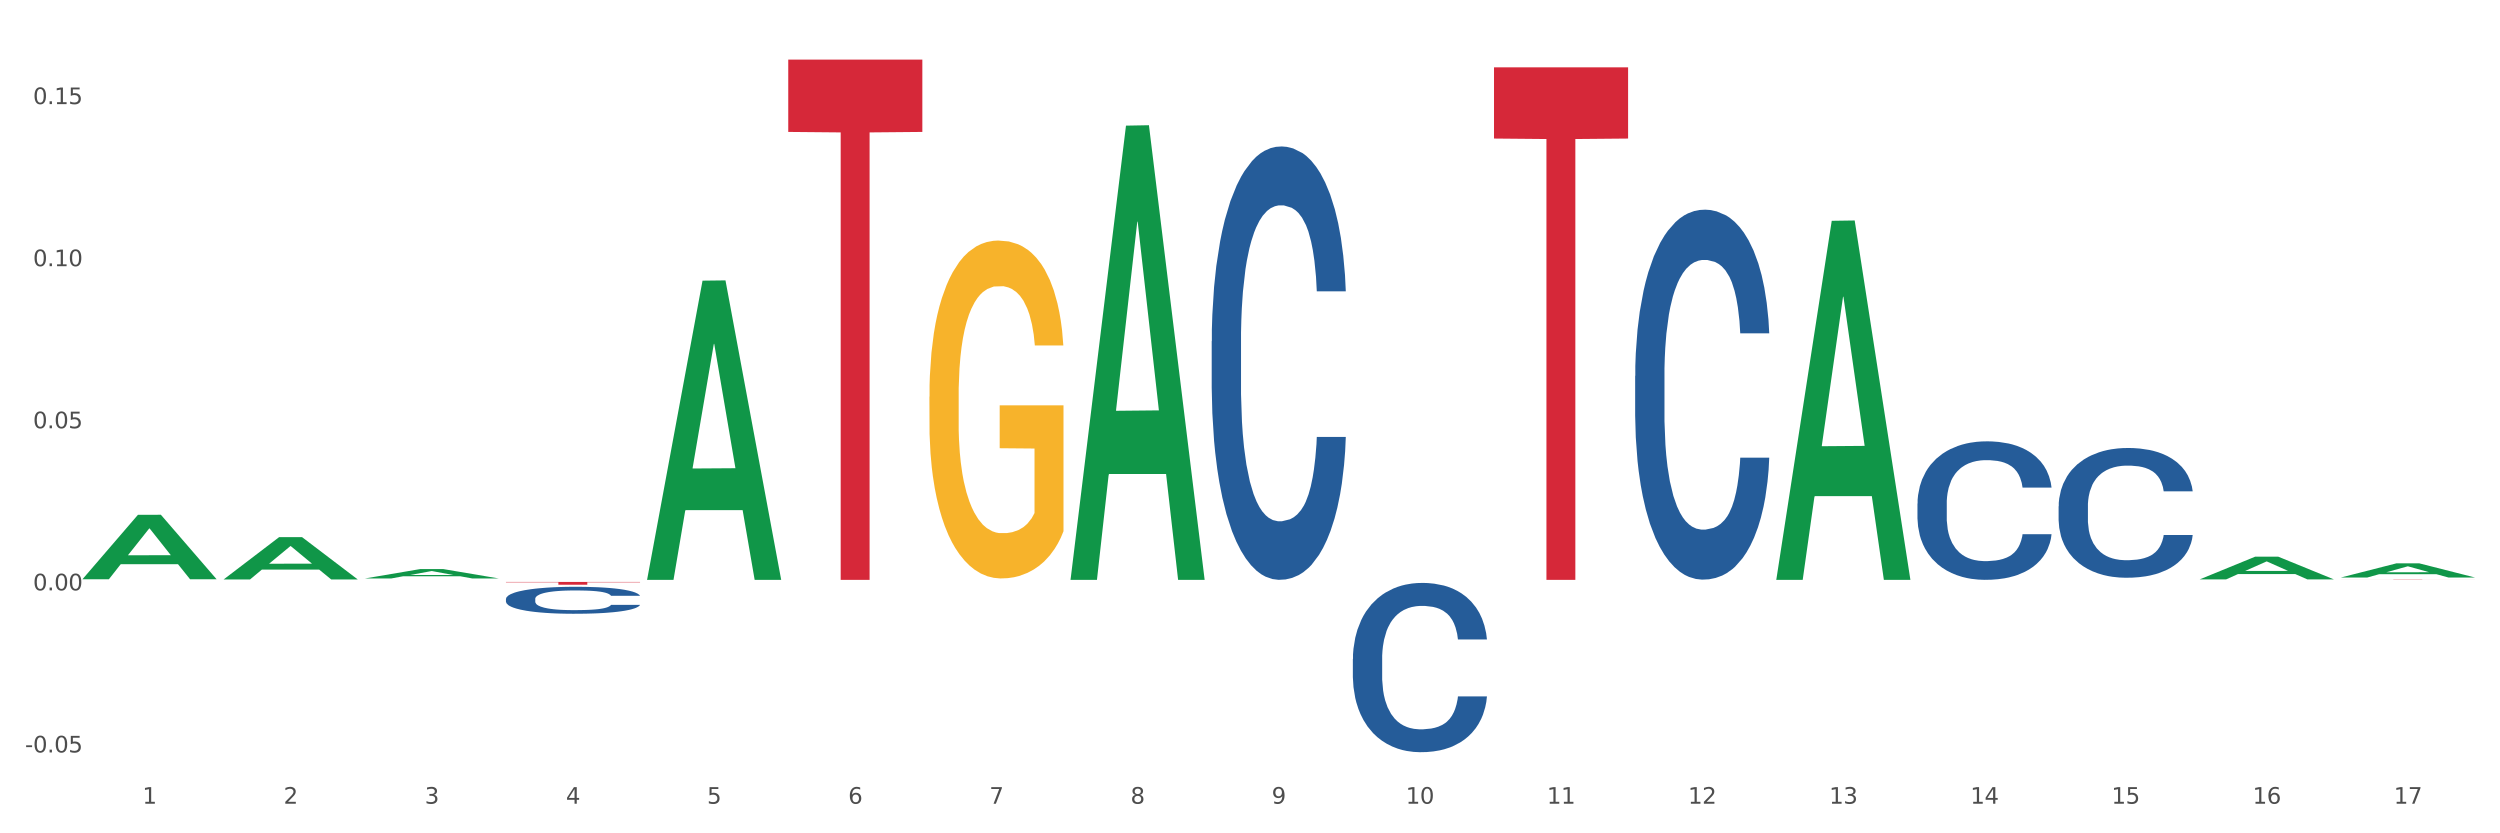 <?xml version="1.0" encoding="utf-8" standalone="no"?>
<!DOCTYPE svg PUBLIC "-//W3C//DTD SVG 1.1//EN"
  "http://www.w3.org/Graphics/SVG/1.1/DTD/svg11.dtd">
<svg xmlns:xlink="http://www.w3.org/1999/xlink" width="1080pt" height="360pt" viewBox="0 0 1080 360" xmlns="http://www.w3.org/2000/svg" version="1.1">
 <rect x="0" y="0" width="1080" height="360" fill="#333333" stroke="none"/>
 <defs>
  <style type="text/css">*{stroke-linejoin: round; stroke-linecap: butt}</style>
 </defs>
 <g id="figure_1">
  <g id="patch_1">
   <path d="M 0 360 
L 1080 360 
L 1080 0 
L 0 0 
z
" style="fill: #ffffff; stroke: #ffffff; stroke-linejoin: miter"/>
  </g>
  <g id="axes_1">
   <g id="matplotlib.axis_1">
    <g id="xtick_1">
     <g id="text_1">
      <!-- 1 -->
      <g style="fill: #4d4d4d" transform="translate(61.549 347.204) scale(0.096 -0.096)">
       <defs>
        <path id="DejaVuSans-31" d="M 794 531 
L 1825 531 
L 1825 4091 
L 703 3866 
L 703 4441 
L 1819 4666 
L 2450 4666 
L 2450 531 
L 3481 531 
L 3481 0 
L 794 0 
L 794 531 
z
" transform="scale(0.016)"/>
       </defs>
       <use xlink:href="#DejaVuSans-31"/>
      </g>
     </g>
    </g>
    <g id="xtick_2">
     <g id="text_2">
      <!-- 2 -->
      <g style="fill: #4d4d4d" transform="translate(122.526 347.204) scale(0.096 -0.096)">
       <defs>
        <path id="DejaVuSans-32" d="M 1228 531 
L 3431 531 
L 3431 0 
L 469 0 
L 469 531 
Q 828 903 1448 1529 
Q 2069 2156 2228 2338 
Q 2531 2678 2651 2914 
Q 2772 3150 2772 3378 
Q 2772 3750 2511 3984 
Q 2250 4219 1831 4219 
Q 1534 4219 1204 4116 
Q 875 4013 500 3803 
L 500 4441 
Q 881 4594 1212 4672 
Q 1544 4750 1819 4750 
Q 2544 4750 2975 4387 
Q 3406 4025 3406 3419 
Q 3406 3131 3298 2873 
Q 3191 2616 2906 2266 
Q 2828 2175 2409 1742 
Q 1991 1309 1228 531 
z
" transform="scale(0.016)"/>
       </defs>
       <use xlink:href="#DejaVuSans-32"/>
      </g>
     </g>
    </g>
    <g id="xtick_3">
     <g id="text_3">
      <!-- 3 -->
      <g style="fill: #4d4d4d" transform="translate(183.503 347.204) scale(0.096 -0.096)">
       <defs>
        <path id="DejaVuSans-33" d="M 2597 2516 
Q 3050 2419 3304 2112 
Q 3559 1806 3559 1356 
Q 3559 666 3084 287 
Q 2609 -91 1734 -91 
Q 1441 -91 1130 -33 
Q 819 25 488 141 
L 488 750 
Q 750 597 1062 519 
Q 1375 441 1716 441 
Q 2309 441 2620 675 
Q 2931 909 2931 1356 
Q 2931 1769 2642 2001 
Q 2353 2234 1838 2234 
L 1294 2234 
L 1294 2753 
L 1863 2753 
Q 2328 2753 2575 2939 
Q 2822 3125 2822 3475 
Q 2822 3834 2567 4026 
Q 2313 4219 1838 4219 
Q 1578 4219 1281 4162 
Q 984 4106 628 3988 
L 628 4550 
Q 988 4650 1302 4700 
Q 1616 4750 1894 4750 
Q 2613 4750 3031 4423 
Q 3450 4097 3450 3541 
Q 3450 3153 3228 2886 
Q 3006 2619 2597 2516 
z
" transform="scale(0.016)"/>
       </defs>
       <use xlink:href="#DejaVuSans-33"/>
      </g>
     </g>
    </g>
    <g id="xtick_4">
     <g id="text_4">
      <!-- 4 -->
      <g style="fill: #4d4d4d" transform="translate(244.48 347.204) scale(0.096 -0.096)">
       <defs>
        <path id="DejaVuSans-34" d="M 2419 4116 
L 825 1625 
L 2419 1625 
L 2419 4116 
z
M 2253 4666 
L 3047 4666 
L 3047 1625 
L 3713 1625 
L 3713 1100 
L 3047 1100 
L 3047 0 
L 2419 0 
L 2419 1100 
L 313 1100 
L 313 1709 
L 2253 4666 
z
" transform="scale(0.016)"/>
       </defs>
       <use xlink:href="#DejaVuSans-34"/>
      </g>
     </g>
    </g>
    <g id="xtick_5">
     <g id="text_5">
      <!-- 5 -->
      <g style="fill: #4d4d4d" transform="translate(305.457 347.204) scale(0.096 -0.096)">
       <defs>
        <path id="DejaVuSans-35" d="M 691 4666 
L 3169 4666 
L 3169 4134 
L 1269 4134 
L 1269 2991 
Q 1406 3038 1543 3061 
Q 1681 3084 1819 3084 
Q 2600 3084 3056 2656 
Q 3513 2228 3513 1497 
Q 3513 744 3044 326 
Q 2575 -91 1722 -91 
Q 1428 -91 1123 -41 
Q 819 9 494 109 
L 494 744 
Q 775 591 1075 516 
Q 1375 441 1709 441 
Q 2250 441 2565 725 
Q 2881 1009 2881 1497 
Q 2881 1984 2565 2268 
Q 2250 2553 1709 2553 
Q 1456 2553 1204 2497 
Q 953 2441 691 2322 
L 691 4666 
z
" transform="scale(0.016)"/>
       </defs>
       <use xlink:href="#DejaVuSans-35"/>
      </g>
     </g>
    </g>
    <g id="xtick_6">
     <g id="text_6">
      <!-- 6 -->
      <g style="fill: #4d4d4d" transform="translate(366.434 347.204) scale(0.096 -0.096)">
       <defs>
        <path id="DejaVuSans-36" d="M 2113 2584 
Q 1688 2584 1439 2293 
Q 1191 2003 1191 1497 
Q 1191 994 1439 701 
Q 1688 409 2113 409 
Q 2538 409 2786 701 
Q 3034 994 3034 1497 
Q 3034 2003 2786 2293 
Q 2538 2584 2113 2584 
z
M 3366 4563 
L 3366 3988 
Q 3128 4100 2886 4159 
Q 2644 4219 2406 4219 
Q 1781 4219 1451 3797 
Q 1122 3375 1075 2522 
Q 1259 2794 1537 2939 
Q 1816 3084 2150 3084 
Q 2853 3084 3261 2657 
Q 3669 2231 3669 1497 
Q 3669 778 3244 343 
Q 2819 -91 2113 -91 
Q 1303 -91 875 529 
Q 447 1150 447 2328 
Q 447 3434 972 4092 
Q 1497 4750 2381 4750 
Q 2619 4750 2861 4703 
Q 3103 4656 3366 4563 
z
" transform="scale(0.016)"/>
       </defs>
       <use xlink:href="#DejaVuSans-36"/>
      </g>
     </g>
    </g>
    <g id="xtick_7">
     <g id="text_7">
      <!-- 7 -->
      <g style="fill: #4d4d4d" transform="translate(427.411 347.204) scale(0.096 -0.096)">
       <defs>
        <path id="DejaVuSans-37" d="M 525 4666 
L 3525 4666 
L 3525 4397 
L 1831 0 
L 1172 0 
L 2766 4134 
L 525 4134 
L 525 4666 
z
" transform="scale(0.016)"/>
       </defs>
       <use xlink:href="#DejaVuSans-37"/>
      </g>
     </g>
    </g>
    <g id="xtick_8">
     <g id="text_8">
      <!-- 8 -->
      <g style="fill: #4d4d4d" transform="translate(488.388 347.204) scale(0.096 -0.096)">
       <defs>
        <path id="DejaVuSans-38" d="M 2034 2216 
Q 1584 2216 1326 1975 
Q 1069 1734 1069 1313 
Q 1069 891 1326 650 
Q 1584 409 2034 409 
Q 2484 409 2743 651 
Q 3003 894 3003 1313 
Q 3003 1734 2745 1975 
Q 2488 2216 2034 2216 
z
M 1403 2484 
Q 997 2584 770 2862 
Q 544 3141 544 3541 
Q 544 4100 942 4425 
Q 1341 4750 2034 4750 
Q 2731 4750 3128 4425 
Q 3525 4100 3525 3541 
Q 3525 3141 3298 2862 
Q 3072 2584 2669 2484 
Q 3125 2378 3379 2068 
Q 3634 1759 3634 1313 
Q 3634 634 3220 271 
Q 2806 -91 2034 -91 
Q 1263 -91 848 271 
Q 434 634 434 1313 
Q 434 1759 690 2068 
Q 947 2378 1403 2484 
z
M 1172 3481 
Q 1172 3119 1398 2916 
Q 1625 2713 2034 2713 
Q 2441 2713 2670 2916 
Q 2900 3119 2900 3481 
Q 2900 3844 2670 4047 
Q 2441 4250 2034 4250 
Q 1625 4250 1398 4047 
Q 1172 3844 1172 3481 
z
" transform="scale(0.016)"/>
       </defs>
       <use xlink:href="#DejaVuSans-38"/>
      </g>
     </g>
    </g>
    <g id="xtick_9">
     <g id="text_9">
      <!-- 9 -->
      <g style="fill: #4d4d4d" transform="translate(549.365 347.204) scale(0.096 -0.096)">
       <defs>
        <path id="DejaVuSans-39" d="M 703 97 
L 703 672 
Q 941 559 1184 500 
Q 1428 441 1663 441 
Q 2288 441 2617 861 
Q 2947 1281 2994 2138 
Q 2813 1869 2534 1725 
Q 2256 1581 1919 1581 
Q 1219 1581 811 2004 
Q 403 2428 403 3163 
Q 403 3881 828 4315 
Q 1253 4750 1959 4750 
Q 2769 4750 3195 4129 
Q 3622 3509 3622 2328 
Q 3622 1225 3098 567 
Q 2575 -91 1691 -91 
Q 1453 -91 1209 -44 
Q 966 3 703 97 
z
M 1959 2075 
Q 2384 2075 2632 2365 
Q 2881 2656 2881 3163 
Q 2881 3666 2632 3958 
Q 2384 4250 1959 4250 
Q 1534 4250 1286 3958 
Q 1038 3666 1038 3163 
Q 1038 2656 1286 2365 
Q 1534 2075 1959 2075 
z
" transform="scale(0.016)"/>
       </defs>
       <use xlink:href="#DejaVuSans-39"/>
      </g>
     </g>
    </g>
    <g id="xtick_10">
     <g id="text_10">
      <!-- 10 -->
      <g style="fill: #4d4d4d" transform="translate(607.288 347.204) scale(0.096 -0.096)">
       <defs>
        <path id="DejaVuSans-30" d="M 2034 4250 
Q 1547 4250 1301 3770 
Q 1056 3291 1056 2328 
Q 1056 1369 1301 889 
Q 1547 409 2034 409 
Q 2525 409 2770 889 
Q 3016 1369 3016 2328 
Q 3016 3291 2770 3770 
Q 2525 4250 2034 4250 
z
M 2034 4750 
Q 2819 4750 3233 4129 
Q 3647 3509 3647 2328 
Q 3647 1150 3233 529 
Q 2819 -91 2034 -91 
Q 1250 -91 836 529 
Q 422 1150 422 2328 
Q 422 3509 836 4129 
Q 1250 4750 2034 4750 
z
" transform="scale(0.016)"/>
       </defs>
       <use xlink:href="#DejaVuSans-31"/>
       <use xlink:href="#DejaVuSans-30" transform="translate(63.623 0)"/>
      </g>
     </g>
    </g>
    <g id="xtick_11">
     <g id="text_11">
      <!-- 11 -->
      <g style="fill: #4d4d4d" transform="translate(668.265 347.204) scale(0.096 -0.096)">
       <use xlink:href="#DejaVuSans-31"/>
       <use xlink:href="#DejaVuSans-31" transform="translate(63.623 0)"/>
      </g>
     </g>
    </g>
    <g id="xtick_12">
     <g id="text_12">
      <!-- 12 -->
      <g style="fill: #4d4d4d" transform="translate(729.242 347.204) scale(0.096 -0.096)">
       <use xlink:href="#DejaVuSans-31"/>
       <use xlink:href="#DejaVuSans-32" transform="translate(63.623 0)"/>
      </g>
     </g>
    </g>
    <g id="xtick_13">
     <g id="text_13">
      <!-- 13 -->
      <g style="fill: #4d4d4d" transform="translate(790.22 347.204) scale(0.096 -0.096)">
       <use xlink:href="#DejaVuSans-31"/>
       <use xlink:href="#DejaVuSans-33" transform="translate(63.623 0)"/>
      </g>
     </g>
    </g>
    <g id="xtick_14">
     <g id="text_14">
      <!-- 14 -->
      <g style="fill: #4d4d4d" transform="translate(851.197 347.204) scale(0.096 -0.096)">
       <use xlink:href="#DejaVuSans-31"/>
       <use xlink:href="#DejaVuSans-34" transform="translate(63.623 0)"/>
      </g>
     </g>
    </g>
    <g id="xtick_15">
     <g id="text_15">
      <!-- 15 -->
      <g style="fill: #4d4d4d" transform="translate(912.174 347.204) scale(0.096 -0.096)">
       <use xlink:href="#DejaVuSans-31"/>
       <use xlink:href="#DejaVuSans-35" transform="translate(63.623 0)"/>
      </g>
     </g>
    </g>
    <g id="xtick_16">
     <g id="text_16">
      <!-- 16 -->
      <g style="fill: #4d4d4d" transform="translate(973.151 347.204) scale(0.096 -0.096)">
       <use xlink:href="#DejaVuSans-31"/>
       <use xlink:href="#DejaVuSans-36" transform="translate(63.623 0)"/>
      </g>
     </g>
    </g>
    <g id="xtick_17">
     <g id="text_17">
      <!-- 17 -->
      <g style="fill: #4d4d4d" transform="translate(1034.128 347.204) scale(0.096 -0.096)">
       <use xlink:href="#DejaVuSans-31"/>
       <use xlink:href="#DejaVuSans-37" transform="translate(63.623 0)"/>
      </g>
     </g>
    </g>
    <g id="xtick_18"/>
    <g id="xtick_19"/>
    <g id="xtick_20"/>
    <g id="xtick_21"/>
    <g id="xtick_22"/>
    <g id="xtick_23"/>
    <g id="xtick_24"/>
    <g id="xtick_25"/>
    <g id="xtick_26"/>
    <g id="xtick_27"/>
    <g id="xtick_28"/>
    <g id="xtick_29"/>
    <g id="xtick_30"/>
    <g id="xtick_31"/>
    <g id="xtick_32"/>
    <g id="xtick_33"/>
   </g>
   <g id="matplotlib.axis_2">
    <g id="ytick_1">
     <g id="text_18">
      <!-- -0.05 -->
      <g style="fill: #4d4d4d" transform="translate(10.8 325.062) scale(0.096 -0.096)">
       <defs>
        <path id="DejaVuSans-2d" d="M 313 2009 
L 1997 2009 
L 1997 1497 
L 313 1497 
L 313 2009 
z
" transform="scale(0.016)"/>
        <path id="DejaVuSans-2e" d="M 684 794 
L 1344 794 
L 1344 0 
L 684 0 
L 684 794 
z
" transform="scale(0.016)"/>
       </defs>
       <use xlink:href="#DejaVuSans-2d"/>
       <use xlink:href="#DejaVuSans-30" transform="translate(36.084 0)"/>
       <use xlink:href="#DejaVuSans-2e" transform="translate(99.707 0)"/>
       <use xlink:href="#DejaVuSans-30" transform="translate(131.494 0)"/>
       <use xlink:href="#DejaVuSans-35" transform="translate(195.117 0)"/>
      </g>
     </g>
    </g>
    <g id="ytick_2">
     <g id="text_19">
      <!-- 0.00 -->
      <g style="fill: #4d4d4d" transform="translate(14.264 255.04) scale(0.096 -0.096)">
       <use xlink:href="#DejaVuSans-30"/>
       <use xlink:href="#DejaVuSans-2e" transform="translate(63.623 0)"/>
       <use xlink:href="#DejaVuSans-30" transform="translate(95.41 0)"/>
       <use xlink:href="#DejaVuSans-30" transform="translate(159.033 0)"/>
      </g>
     </g>
    </g>
    <g id="ytick_3">
     <g id="text_20">
      <!-- 0.05 -->
      <g style="fill: #4d4d4d" transform="translate(14.264 185.017) scale(0.096 -0.096)">
       <use xlink:href="#DejaVuSans-30"/>
       <use xlink:href="#DejaVuSans-2e" transform="translate(63.623 0)"/>
       <use xlink:href="#DejaVuSans-30" transform="translate(95.41 0)"/>
       <use xlink:href="#DejaVuSans-35" transform="translate(159.033 0)"/>
      </g>
     </g>
    </g>
    <g id="ytick_4">
     <g id="text_21">
      <!-- 0.10 -->
      <g style="fill: #4d4d4d" transform="translate(14.264 114.995) scale(0.096 -0.096)">
       <use xlink:href="#DejaVuSans-30"/>
       <use xlink:href="#DejaVuSans-2e" transform="translate(63.623 0)"/>
       <use xlink:href="#DejaVuSans-31" transform="translate(95.41 0)"/>
       <use xlink:href="#DejaVuSans-30" transform="translate(159.033 0)"/>
      </g>
     </g>
    </g>
    <g id="ytick_5">
     <g id="text_22">
      <!-- 0.15 -->
      <g style="fill: #4d4d4d" transform="translate(14.264 44.973) scale(0.096 -0.096)">
       <use xlink:href="#DejaVuSans-30"/>
       <use xlink:href="#DejaVuSans-2e" transform="translate(63.623 0)"/>
       <use xlink:href="#DejaVuSans-31" transform="translate(95.41 0)"/>
       <use xlink:href="#DejaVuSans-35" transform="translate(159.033 0)"/>
      </g>
     </g>
    </g>
    <g id="ytick_6"/>
    <g id="ytick_7"/>
    <g id="ytick_8"/>
    <g id="ytick_9"/>
   </g>
   <g id="PolyCollection_1">
    <path d="M 35.639 250.178 
L 35.698 250.152 
L 59.586 222.402 
L 69.5 222.376 
L 93.567 250.231 
L 82.101 250.231 
L 76.905 243.744 
L 52.241 243.744 
L 52.061 243.849 
L 47.045 250.231 
L 35.639 250.231 
L 35.639 250.178 
L 55.346 239.873 
L 73.799 239.847 
L 64.662 228.313 
L 64.543 228.26 
L 64.423 228.339 
L 55.286 239.847 
L 55.346 239.873 
L 35.639 250.178 
z
" clip-path="url(#pdf7e4ac5ed)" style="fill: #109648"/>
    <path d="M 523.455 147.39 
L 523.524 147.219 
L 523.524 142.431 
L 523.729 135.934 
L 524.482 123.966 
L 525.441 114.904 
L 527.084 104.303 
L 527.974 99.858 
L 529.138 94.899 
L 531.535 86.863 
L 534.274 80.024 
L 536.191 76.263 
L 537.629 73.869 
L 540.847 69.595 
L 542.696 67.714 
L 544.613 66.175 
L 546.257 65.149 
L 548.996 63.952 
L 551.187 63.439 
L 553.72 63.268 
L 555.843 63.439 
L 558.65 64.123 
L 562.759 66.175 
L 564.334 67.372 
L 566.456 69.424 
L 568.647 72.159 
L 570.428 74.895 
L 572.482 78.828 
L 574.605 83.957 
L 576.659 90.454 
L 578.097 96.438 
L 579.261 102.764 
L 580.288 110.459 
L 581.041 118.836 
L 581.383 125.847 
L 568.853 125.847 
L 568.51 119.52 
L 567.826 112.681 
L 567.141 108.065 
L 566.388 104.303 
L 565.224 100.029 
L 564.197 97.293 
L 562.485 94.045 
L 560.91 91.993 
L 559.609 90.796 
L 558.034 89.77 
L 554.679 88.744 
L 552.282 88.744 
L 550.776 89.086 
L 548.927 89.941 
L 547.352 91.138 
L 545.503 93.19 
L 544.066 95.412 
L 542.628 98.319 
L 541.806 100.371 
L 540.573 104.132 
L 539.752 107.21 
L 538.656 112.51 
L 538.04 116.272 
L 536.944 126.018 
L 536.465 133.199 
L 536.26 138.157 
L 536.123 143.628 
L 536.123 170.301 
L 536.533 182.269 
L 536.876 187.399 
L 537.424 193.212 
L 538.451 200.735 
L 539.957 208.087 
L 541.532 213.388 
L 542.833 216.636 
L 544.066 219.03 
L 545.298 220.911 
L 546.804 222.62 
L 548.037 223.646 
L 549.886 224.672 
L 552.077 225.185 
L 553.789 225.185 
L 557.281 224.33 
L 558.856 223.475 
L 560.362 222.278 
L 562.005 220.398 
L 563.306 218.346 
L 564.06 216.807 
L 565.292 213.558 
L 566.251 210.139 
L 567.072 206.206 
L 567.62 202.787 
L 568.237 197.657 
L 568.716 191.844 
L 568.853 188.767 
L 581.383 188.767 
L 581.109 194.922 
L 580.63 200.906 
L 579.672 208.942 
L 578.918 213.558 
L 577.754 219.201 
L 576.522 223.988 
L 574.81 229.288 
L 573.235 233.221 
L 571.592 236.641 
L 569.811 239.718 
L 566.593 243.993 
L 565.429 245.189 
L 562.964 247.241 
L 561.047 248.438 
L 558.239 249.635 
L 555.364 250.319 
L 552.351 250.49 
L 549.68 250.148 
L 546.736 249.122 
L 544.887 248.096 
L 542.833 246.557 
L 540.436 244.164 
L 538.177 241.257 
L 536.054 237.837 
L 534.068 233.905 
L 532.22 229.459 
L 529.823 222.107 
L 528.043 214.926 
L 526.742 208.258 
L 525.852 202.616 
L 524.962 195.435 
L 524.482 190.476 
L 523.729 178.508 
L 523.455 167.394 
L 523.455 147.39 
z
" clip-path="url(#pdf7e4ac5ed)" style="fill: #255c99"/>
    <path d="M 584.432 284.676 
L 584.501 284.609 
L 584.501 282.739 
L 584.706 280.201 
L 585.459 275.526 
L 586.418 271.986 
L 588.061 267.845 
L 588.951 266.109 
L 590.115 264.172 
L 592.512 261.033 
L 595.251 258.361 
L 597.168 256.892 
L 598.606 255.957 
L 601.824 254.287 
L 603.673 253.553 
L 605.59 252.952 
L 607.234 252.551 
L 609.973 252.083 
L 612.164 251.883 
L 614.697 251.816 
L 616.82 251.883 
L 619.627 252.15 
L 623.736 252.952 
L 625.311 253.419 
L 627.433 254.221 
L 629.624 255.289 
L 631.405 256.358 
L 633.459 257.894 
L 635.582 259.898 
L 637.636 262.436 
L 639.074 264.773 
L 640.238 267.244 
L 641.265 270.25 
L 642.018 273.522 
L 642.36 276.261 
L 629.83 276.261 
L 629.488 273.79 
L 628.803 271.118 
L 628.118 269.315 
L 627.365 267.845 
L 626.201 266.176 
L 625.174 265.107 
L 623.462 263.838 
L 621.887 263.037 
L 620.586 262.569 
L 619.011 262.168 
L 615.656 261.768 
L 613.259 261.768 
L 611.753 261.901 
L 609.904 262.235 
L 608.329 262.703 
L 606.481 263.504 
L 605.043 264.372 
L 603.605 265.508 
L 602.783 266.309 
L 601.55 267.779 
L 600.729 268.981 
L 599.633 271.051 
L 599.017 272.521 
L 597.921 276.328 
L 597.442 279.133 
L 597.237 281.07 
L 597.1 283.207 
L 597.1 293.626 
L 597.511 298.301 
L 597.853 300.305 
L 598.401 302.575 
L 599.428 305.514 
L 600.934 308.386 
L 602.509 310.456 
L 603.81 311.725 
L 605.043 312.66 
L 606.275 313.395 
L 607.782 314.063 
L 609.014 314.464 
L 610.863 314.864 
L 613.054 315.065 
L 614.766 315.065 
L 618.258 314.731 
L 619.833 314.397 
L 621.339 313.929 
L 622.983 313.195 
L 624.284 312.393 
L 625.037 311.792 
L 626.269 310.523 
L 627.228 309.187 
L 628.05 307.651 
L 628.597 306.316 
L 629.214 304.312 
L 629.693 302.041 
L 629.83 300.839 
L 642.36 300.839 
L 642.087 303.243 
L 641.607 305.581 
L 640.649 308.72 
L 639.895 310.523 
L 638.731 312.727 
L 637.499 314.597 
L 635.787 316.668 
L 634.212 318.204 
L 632.569 319.54 
L 630.788 320.742 
L 627.57 322.412 
L 626.406 322.879 
L 623.941 323.681 
L 622.024 324.148 
L 619.217 324.616 
L 616.341 324.883 
L 613.328 324.95 
L 610.657 324.816 
L 607.713 324.415 
L 605.864 324.014 
L 603.81 323.413 
L 601.414 322.478 
L 599.154 321.343 
L 597.031 320.007 
L 595.046 318.471 
L 593.197 316.735 
L 590.8 313.863 
L 589.02 311.058 
L 587.719 308.453 
L 586.829 306.249 
L 585.939 303.444 
L 585.459 301.507 
L 584.706 296.832 
L 584.432 292.49 
L 584.432 284.676 
z
" clip-path="url(#pdf7e4ac5ed)" style="fill: #255c99"/>
    <path d="M 706.386 162.388 
L 706.455 162.242 
L 706.455 158.155 
L 706.66 152.609 
L 707.413 142.391 
L 708.372 134.656 
L 710.015 125.606 
L 710.906 121.811 
L 712.07 117.578 
L 714.466 110.718 
L 717.205 104.88 
L 719.122 101.669 
L 720.56 99.625 
L 723.779 95.976 
L 725.627 94.371 
L 727.545 93.057 
L 729.188 92.181 
L 731.927 91.16 
L 734.118 90.722 
L 736.651 90.576 
L 738.774 90.722 
L 741.582 91.306 
L 745.69 93.057 
L 747.265 94.079 
L 749.387 95.83 
L 751.579 98.166 
L 753.359 100.501 
L 755.413 103.858 
L 757.536 108.237 
L 759.59 113.783 
L 761.028 118.892 
L 762.192 124.292 
L 763.219 130.861 
L 763.972 138.013 
L 764.315 143.997 
L 751.784 143.997 
L 751.442 138.597 
L 750.757 132.758 
L 750.072 128.817 
L 749.319 125.606 
L 748.155 121.957 
L 747.128 119.622 
L 745.416 116.849 
L 743.841 115.097 
L 742.54 114.075 
L 740.965 113.2 
L 737.61 112.324 
L 735.214 112.324 
L 733.707 112.616 
L 731.858 113.346 
L 730.283 114.367 
L 728.435 116.119 
L 726.997 118.016 
L 725.559 120.498 
L 724.737 122.249 
L 723.505 125.46 
L 722.683 128.087 
L 721.587 132.612 
L 720.971 135.823 
L 719.876 144.143 
L 719.396 150.273 
L 719.191 154.506 
L 719.054 159.177 
L 719.054 181.946 
L 719.465 192.164 
L 719.807 196.542 
L 720.355 201.505 
L 721.382 207.927 
L 722.888 214.203 
L 724.463 218.728 
L 725.764 221.501 
L 726.997 223.545 
L 728.229 225.15 
L 729.736 226.61 
L 730.968 227.486 
L 732.817 228.362 
L 735.008 228.799 
L 736.72 228.799 
L 740.212 228.07 
L 741.787 227.34 
L 743.293 226.318 
L 744.937 224.713 
L 746.238 222.961 
L 746.991 221.647 
L 748.223 218.874 
L 749.182 215.955 
L 750.004 212.598 
L 750.552 209.679 
L 751.168 205.3 
L 751.647 200.337 
L 751.784 197.71 
L 764.315 197.71 
L 764.041 202.965 
L 763.561 208.073 
L 762.603 214.933 
L 761.85 218.874 
L 760.686 223.691 
L 759.453 227.778 
L 757.741 232.302 
L 756.166 235.66 
L 754.523 238.579 
L 752.743 241.206 
L 749.524 244.855 
L 748.36 245.877 
L 745.895 247.628 
L 743.978 248.65 
L 741.171 249.672 
L 738.295 250.255 
L 735.282 250.401 
L 732.612 250.11 
L 729.667 249.234 
L 727.818 248.358 
L 725.764 247.044 
L 723.368 245.001 
L 721.108 242.52 
L 718.985 239.6 
L 717 236.243 
L 715.151 232.448 
L 712.754 226.172 
L 710.974 220.042 
L 709.673 214.349 
L 708.783 209.533 
L 707.893 203.402 
L 707.413 199.17 
L 706.66 188.953 
L 706.386 179.465 
L 706.386 162.388 
z
" clip-path="url(#pdf7e4ac5ed)" style="fill: #255c99"/>
    <path d="M 828.341 217.539 
L 828.409 217.484 
L 828.409 215.954 
L 828.614 213.878 
L 829.368 210.053 
L 830.326 207.157 
L 831.97 203.769 
L 832.86 202.348 
L 834.024 200.763 
L 836.42 198.195 
L 839.159 196.009 
L 841.077 194.807 
L 842.514 194.042 
L 845.733 192.676 
L 847.581 192.075 
L 849.499 191.583 
L 851.142 191.255 
L 853.881 190.873 
L 856.072 190.709 
L 858.606 190.654 
L 860.728 190.709 
L 863.536 190.927 
L 867.644 191.583 
L 869.219 191.965 
L 871.342 192.621 
L 873.533 193.496 
L 875.313 194.37 
L 877.367 195.627 
L 879.49 197.266 
L 881.544 199.342 
L 882.982 201.255 
L 884.146 203.277 
L 885.173 205.736 
L 885.926 208.413 
L 886.269 210.654 
L 873.738 210.654 
L 873.396 208.632 
L 872.711 206.446 
L 872.026 204.971 
L 871.273 203.769 
L 870.109 202.403 
L 869.082 201.528 
L 867.37 200.49 
L 865.795 199.834 
L 864.494 199.452 
L 862.919 199.124 
L 859.564 198.796 
L 857.168 198.796 
L 855.661 198.905 
L 853.813 199.179 
L 852.238 199.561 
L 850.389 200.217 
L 848.951 200.927 
L 847.513 201.856 
L 846.691 202.512 
L 845.459 203.714 
L 844.637 204.698 
L 843.542 206.392 
L 842.925 207.594 
L 841.83 210.709 
L 841.35 213.004 
L 841.145 214.588 
L 841.008 216.337 
L 841.008 224.862 
L 841.419 228.687 
L 841.761 230.326 
L 842.309 232.184 
L 843.336 234.588 
L 844.843 236.938 
L 846.417 238.632 
L 847.718 239.67 
L 848.951 240.435 
L 850.183 241.036 
L 851.69 241.583 
L 852.922 241.911 
L 854.771 242.238 
L 856.962 242.402 
L 858.674 242.402 
L 862.166 242.129 
L 863.741 241.856 
L 865.248 241.473 
L 866.891 240.872 
L 868.192 240.217 
L 868.945 239.725 
L 870.178 238.687 
L 871.136 237.594 
L 871.958 236.337 
L 872.506 235.244 
L 873.122 233.605 
L 873.601 231.747 
L 873.738 230.763 
L 886.269 230.763 
L 885.995 232.73 
L 885.516 234.643 
L 884.557 237.211 
L 883.804 238.687 
L 882.64 240.49 
L 881.407 242.02 
L 879.695 243.714 
L 878.12 244.971 
L 876.477 246.064 
L 874.697 247.047 
L 871.479 248.413 
L 870.315 248.796 
L 867.85 249.452 
L 865.932 249.834 
L 863.125 250.217 
L 860.249 250.435 
L 857.236 250.49 
L 854.566 250.381 
L 851.621 250.053 
L 849.773 249.725 
L 847.718 249.233 
L 845.322 248.468 
L 843.062 247.539 
L 840.94 246.446 
L 838.954 245.189 
L 837.105 243.769 
L 834.709 241.419 
L 832.928 239.124 
L 831.627 236.993 
L 830.737 235.189 
L 829.847 232.894 
L 829.368 231.31 
L 828.614 227.484 
L 828.341 223.933 
L 828.341 217.539 
z
" clip-path="url(#pdf7e4ac5ed)" style="fill: #255c99"/>
    <path d="M 218.57 251.392 
L 276.498 251.392 
L 276.498 251.559 
L 253.711 251.56 
L 253.711 252.591 
L 241.219 252.591 
L 241.219 251.56 
L 218.57 251.559 
L 218.57 251.393 
L 218.57 251.392 
z
" clip-path="url(#pdf7e4ac5ed)" style="fill: #d62839"/>
    <path d="M 1011.272 250.387 
L 1069.2 250.387 
L 1069.2 250.401 
L 1046.413 250.401 
L 1046.413 250.49 
L 1033.921 250.49 
L 1033.921 250.401 
L 1011.272 250.401 
L 1011.272 250.387 
L 1011.272 250.387 
z
" clip-path="url(#pdf7e4ac5ed)" style="fill: #d62839"/>
    <path d="M 645.409 29.086 
L 703.338 29.086 
L 703.338 59.854 
L 680.551 60.061 
L 680.551 250.49 
L 668.059 250.49 
L 668.059 60.061 
L 645.409 59.854 
L 645.409 29.294 
L 645.409 29.086 
z
" clip-path="url(#pdf7e4ac5ed)" style="fill: #d62839"/>
    <path d="M 340.524 25.759 
L 398.452 25.759 
L 398.452 56.99 
L 375.665 57.201 
L 375.665 250.49 
L 363.174 250.49 
L 363.174 57.201 
L 340.524 56.99 
L 340.524 25.971 
L 340.524 25.759 
z
" clip-path="url(#pdf7e4ac5ed)" style="fill: #d62839"/>
    <path d="M 1011.272 249.473 
L 1011.331 249.467 
L 1035.219 243.371 
L 1045.133 243.365 
L 1069.2 249.485 
L 1057.734 249.485 
L 1052.538 248.059 
L 1027.874 248.059 
L 1027.695 248.082 
L 1022.678 249.485 
L 1011.272 249.485 
L 1011.272 249.473 
L 1030.979 247.209 
L 1049.433 247.203 
L 1040.296 244.669 
L 1040.176 244.658 
L 1040.057 244.675 
L 1030.92 247.203 
L 1030.979 247.209 
L 1011.272 249.473 
z
" clip-path="url(#pdf7e4ac5ed)" style="fill: #109648"/>
    <path d="M 950.295 250.271 
L 950.354 250.262 
L 974.242 240.476 
L 984.156 240.467 
L 1008.223 250.29 
L 996.757 250.29 
L 991.561 248.002 
L 966.897 248.002 
L 966.718 248.039 
L 961.701 250.29 
L 950.295 250.29 
L 950.295 250.271 
L 970.002 246.637 
L 988.456 246.628 
L 979.319 242.561 
L 979.199 242.542 
L 979.08 242.57 
L 969.943 246.628 
L 970.002 246.637 
L 950.295 250.271 
z
" clip-path="url(#pdf7e4ac5ed)" style="fill: #109648"/>
    <path d="M 767.363 250.198 
L 767.423 250.053 
L 791.311 95.389 
L 801.225 95.243 
L 825.292 250.49 
L 813.825 250.49 
L 808.63 214.339 
L 783.966 214.339 
L 783.786 214.922 
L 778.77 250.49 
L 767.363 250.49 
L 767.363 250.198 
L 787.071 192.764 
L 805.524 192.619 
L 796.387 128.334 
L 796.268 128.042 
L 796.148 128.479 
L 787.011 192.619 
L 787.071 192.764 
L 767.363 250.198 
z
" clip-path="url(#pdf7e4ac5ed)" style="fill: #109648"/>
    <path d="M 462.478 250.121 
L 462.538 249.937 
L 486.426 54.277 
L 496.339 54.092 
L 520.406 250.49 
L 508.94 250.49 
L 503.744 204.756 
L 479.08 204.756 
L 478.901 205.494 
L 473.885 250.49 
L 462.478 250.49 
L 462.478 250.121 
L 482.186 177.463 
L 500.639 177.279 
L 491.502 95.954 
L 491.382 95.585 
L 491.263 96.138 
L 482.126 177.279 
L 482.186 177.463 
L 462.478 250.121 
z
" clip-path="url(#pdf7e4ac5ed)" style="fill: #109648"/>
    <path d="M 279.547 250.247 
L 279.607 250.125 
L 303.494 121.246 
L 313.408 121.124 
L 337.475 250.49 
L 326.009 250.49 
L 320.813 220.365 
L 296.149 220.365 
L 295.97 220.851 
L 290.953 250.49 
L 279.547 250.49 
L 279.547 250.247 
L 299.254 202.388 
L 317.708 202.266 
L 308.571 148.698 
L 308.451 148.455 
L 308.332 148.819 
L 299.195 202.266 
L 299.254 202.388 
L 279.547 250.247 
z
" clip-path="url(#pdf7e4ac5ed)" style="fill: #109648"/>
    <path d="M 157.593 249.894 
L 157.652 249.891 
L 181.54 245.838 
L 191.454 245.834 
L 215.521 249.902 
L 204.055 249.902 
L 198.859 248.955 
L 174.195 248.955 
L 174.016 248.97 
L 168.999 249.902 
L 157.593 249.902 
L 157.593 249.894 
L 177.3 248.39 
L 195.754 248.386 
L 186.616 246.701 
L 186.497 246.694 
L 186.378 246.705 
L 177.24 248.386 
L 177.3 248.39 
L 157.593 249.894 
z
" clip-path="url(#pdf7e4ac5ed)" style="fill: #109648"/>
    <path d="M 889.318 218.717 
L 889.386 218.665 
L 889.386 217.232 
L 889.592 215.286 
L 890.345 211.702 
L 891.303 208.989 
L 892.947 205.815 
L 893.837 204.483 
L 895.001 202.999 
L 897.397 200.592 
L 900.136 198.544 
L 902.054 197.418 
L 903.492 196.701 
L 906.71 195.421 
L 908.559 194.858 
L 910.476 194.397 
L 912.119 194.09 
L 914.858 193.732 
L 917.049 193.578 
L 919.583 193.527 
L 921.705 193.578 
L 924.513 193.783 
L 928.621 194.397 
L 930.196 194.756 
L 932.319 195.37 
L 934.51 196.189 
L 936.29 197.008 
L 938.344 198.186 
L 940.467 199.722 
L 942.521 201.668 
L 943.959 203.459 
L 945.123 205.354 
L 946.15 207.658 
L 946.903 210.166 
L 947.246 212.266 
L 934.715 212.266 
L 934.373 210.371 
L 933.688 208.323 
L 933.003 206.941 
L 932.25 205.815 
L 931.086 204.535 
L 930.059 203.715 
L 928.347 202.743 
L 926.772 202.128 
L 925.471 201.77 
L 923.897 201.463 
L 920.541 201.156 
L 918.145 201.156 
L 916.638 201.258 
L 914.79 201.514 
L 913.215 201.872 
L 911.366 202.487 
L 909.928 203.152 
L 908.49 204.023 
L 907.668 204.637 
L 906.436 205.763 
L 905.614 206.685 
L 904.519 208.272 
L 903.902 209.399 
L 902.807 212.317 
L 902.327 214.467 
L 902.122 215.952 
L 901.985 217.59 
L 901.985 225.577 
L 902.396 229.161 
L 902.738 230.697 
L 903.286 232.438 
L 904.313 234.691 
L 905.82 236.892 
L 907.395 238.479 
L 908.695 239.452 
L 909.928 240.169 
L 911.161 240.732 
L 912.667 241.244 
L 913.899 241.551 
L 915.748 241.858 
L 917.939 242.012 
L 919.651 242.012 
L 923.143 241.756 
L 924.718 241.5 
L 926.225 241.142 
L 927.868 240.578 
L 929.169 239.964 
L 929.922 239.503 
L 931.155 238.53 
L 932.113 237.506 
L 932.935 236.329 
L 933.483 235.305 
L 934.099 233.769 
L 934.578 232.028 
L 934.715 231.107 
L 947.246 231.107 
L 946.972 232.95 
L 946.493 234.742 
L 945.534 237.148 
L 944.781 238.53 
L 943.617 240.22 
L 942.384 241.654 
L 940.672 243.241 
L 939.098 244.418 
L 937.454 245.442 
L 935.674 246.364 
L 932.456 247.644 
L 931.292 248.002 
L 928.827 248.617 
L 926.909 248.975 
L 924.102 249.333 
L 921.226 249.538 
L 918.213 249.589 
L 915.543 249.487 
L 912.598 249.18 
L 910.75 248.873 
L 908.695 248.412 
L 906.299 247.695 
L 904.039 246.825 
L 901.917 245.801 
L 899.931 244.623 
L 898.082 243.292 
L 895.686 241.09 
L 893.905 238.94 
L 892.604 236.943 
L 891.714 235.254 
L 890.824 233.103 
L 890.345 231.619 
L 889.592 228.035 
L 889.318 224.707 
L 889.318 218.717 
z
" clip-path="url(#pdf7e4ac5ed)" style="fill: #255c99"/>
    <path d="M 218.57 258.731 
L 218.638 258.72 
L 218.638 258.422 
L 218.844 258.017 
L 219.597 257.272 
L 220.555 256.708 
L 222.199 256.048 
L 223.089 255.771 
L 224.253 255.463 
L 226.65 254.962 
L 229.388 254.537 
L 231.306 254.302 
L 232.744 254.153 
L 235.962 253.887 
L 237.811 253.77 
L 239.728 253.674 
L 241.371 253.61 
L 244.11 253.536 
L 246.301 253.504 
L 248.835 253.493 
L 250.958 253.504 
L 253.765 253.547 
L 257.873 253.674 
L 259.448 253.749 
L 261.571 253.877 
L 263.762 254.047 
L 265.542 254.217 
L 267.596 254.462 
L 269.719 254.781 
L 271.773 255.186 
L 273.211 255.558 
L 274.375 255.952 
L 275.402 256.431 
L 276.156 256.953 
L 276.498 257.389 
L 263.967 257.389 
L 263.625 256.996 
L 262.94 256.57 
L 262.256 256.282 
L 261.502 256.048 
L 260.338 255.782 
L 259.311 255.612 
L 257.599 255.409 
L 256.025 255.282 
L 254.724 255.207 
L 253.149 255.143 
L 249.793 255.079 
L 247.397 255.079 
L 245.89 255.101 
L 244.042 255.154 
L 242.467 255.228 
L 240.618 255.356 
L 239.18 255.495 
L 237.742 255.676 
L 236.921 255.803 
L 235.688 256.037 
L 234.866 256.229 
L 233.771 256.559 
L 233.155 256.793 
L 232.059 257.4 
L 231.58 257.847 
L 231.374 258.156 
L 231.237 258.496 
L 231.237 260.157 
L 231.648 260.902 
L 231.99 261.222 
L 232.538 261.583 
L 233.565 262.052 
L 235.072 262.51 
L 236.647 262.84 
L 237.948 263.042 
L 239.18 263.191 
L 240.413 263.308 
L 241.919 263.414 
L 243.152 263.478 
L 245 263.542 
L 247.191 263.574 
L 248.903 263.574 
L 252.395 263.521 
L 253.97 263.468 
L 255.477 263.393 
L 257.12 263.276 
L 258.421 263.148 
L 259.174 263.052 
L 260.407 262.85 
L 261.365 262.637 
L 262.187 262.392 
L 262.735 262.18 
L 263.351 261.86 
L 263.83 261.498 
L 263.967 261.307 
L 276.498 261.307 
L 276.224 261.69 
L 275.745 262.063 
L 274.786 262.563 
L 274.033 262.85 
L 272.869 263.202 
L 271.636 263.5 
L 269.925 263.83 
L 268.35 264.074 
L 266.706 264.287 
L 264.926 264.479 
L 261.708 264.745 
L 260.544 264.82 
L 258.079 264.947 
L 256.161 265.022 
L 253.354 265.096 
L 250.478 265.139 
L 247.465 265.15 
L 244.795 265.128 
L 241.851 265.064 
L 240.002 265.001 
L 237.948 264.905 
L 235.551 264.756 
L 233.291 264.575 
L 231.169 264.362 
L 229.183 264.117 
L 227.334 263.84 
L 224.938 263.382 
L 223.157 262.935 
L 221.856 262.52 
L 220.966 262.169 
L 220.076 261.722 
L 219.597 261.413 
L 218.844 260.668 
L 218.57 259.976 
L 218.57 258.731 
z
" clip-path="url(#pdf7e4ac5ed)" style="fill: #255c99"/>
    <path d="M 96.616 250.29 
L 96.675 250.273 
L 120.563 232.052 
L 130.477 232.035 
L 154.544 250.324 
L 143.078 250.324 
L 137.882 246.066 
L 113.218 246.066 
L 113.039 246.134 
L 108.022 250.324 
L 96.616 250.324 
L 96.616 250.29 
L 116.323 243.524 
L 134.777 243.507 
L 125.639 235.934 
L 125.52 235.899 
L 125.401 235.951 
L 116.263 243.507 
L 116.323 243.524 
L 96.616 250.29 
z
" clip-path="url(#pdf7e4ac5ed)" style="fill: #109648"/>
    <path d="M 401.501 171.368 
L 401.569 171.235 
L 401.569 166.435 
L 401.706 162.302 
L 402.39 152.304 
L 403.416 144.038 
L 404.168 139.638 
L 404.921 136.039 
L 405.81 132.439 
L 406.904 128.706 
L 408.887 123.24 
L 410.118 120.441 
L 411.623 117.508 
L 414.359 113.242 
L 416.342 110.842 
L 418.394 108.842 
L 421.745 106.442 
L 423.934 105.376 
L 426.259 104.576 
L 429.063 104.043 
L 431.183 103.909 
L 435.834 104.309 
L 439.801 105.509 
L 441.716 106.442 
L 444.178 108.042 
L 445.477 109.109 
L 447.597 111.242 
L 449.786 114.042 
L 451.291 116.441 
L 453.547 120.974 
L 455.257 125.507 
L 456.83 131.106 
L 457.651 134.972 
L 458.267 138.572 
L 458.814 142.705 
L 459.361 149.237 
L 447.05 149.237 
L 446.571 144.571 
L 445.819 140.172 
L 444.725 135.906 
L 443.767 133.239 
L 442.126 129.906 
L 440.621 127.773 
L 439.048 126.173 
L 437.133 124.84 
L 435.629 124.174 
L 433.509 123.64 
L 429.337 123.774 
L 426.533 124.84 
L 424.618 126.173 
L 423.386 127.373 
L 422.292 128.706 
L 421.061 130.573 
L 419.625 133.373 
L 418.599 135.906 
L 417.573 139.105 
L 416.752 142.305 
L 416 146.038 
L 415.385 150.037 
L 414.906 154.17 
L 414.496 159.236 
L 414.154 167.635 
L 414.154 185.9 
L 414.29 190.032 
L 414.632 195.499 
L 415.043 199.631 
L 415.727 204.564 
L 416.342 207.897 
L 417.505 212.696 
L 418.804 216.696 
L 419.83 219.229 
L 420.856 221.362 
L 422.634 224.295 
L 424.618 226.695 
L 426.327 228.161 
L 428.653 229.494 
L 430.226 230.028 
L 431.594 230.294 
L 434.945 230.294 
L 437.339 229.894 
L 440.006 228.961 
L 442.058 227.761 
L 443.767 226.295 
L 445.682 223.895 
L 446.913 221.629 
L 446.913 193.765 
L 431.867 193.632 
L 431.867 175.101 
L 459.429 175.101 
L 459.429 229.494 
L 458.267 232.294 
L 456.967 234.827 
L 455.599 237.094 
L 453.547 239.893 
L 451.085 242.56 
L 448.897 244.426 
L 446.571 246.026 
L 443.836 247.492 
L 440.279 248.825 
L 438.091 249.359 
L 435.355 249.759 
L 432.141 249.892 
L 429.337 249.625 
L 426.601 248.959 
L 423.728 247.759 
L 420.924 246.026 
L 418.804 244.293 
L 416.684 242.16 
L 414.427 239.36 
L 412.649 236.694 
L 411.281 234.294 
L 409.776 231.228 
L 408.135 227.228 
L 406.904 223.628 
L 405.81 219.896 
L 404.647 215.096 
L 403.826 210.963 
L 403.006 205.764 
L 402.527 201.898 
L 401.98 195.898 
L 401.569 187.499 
L 401.501 171.368 
z
" clip-path="url(#pdf7e4ac5ed)" style="fill: #f7b32b"/>
   </g>
  </g>
 </g>
 <defs>
  <clipPath id="pdf7e4ac5ed">
   <rect x="35.639" y="10.8" width="1033.562" height="329.109"/>
  </clipPath>
 </defs>
</svg>
